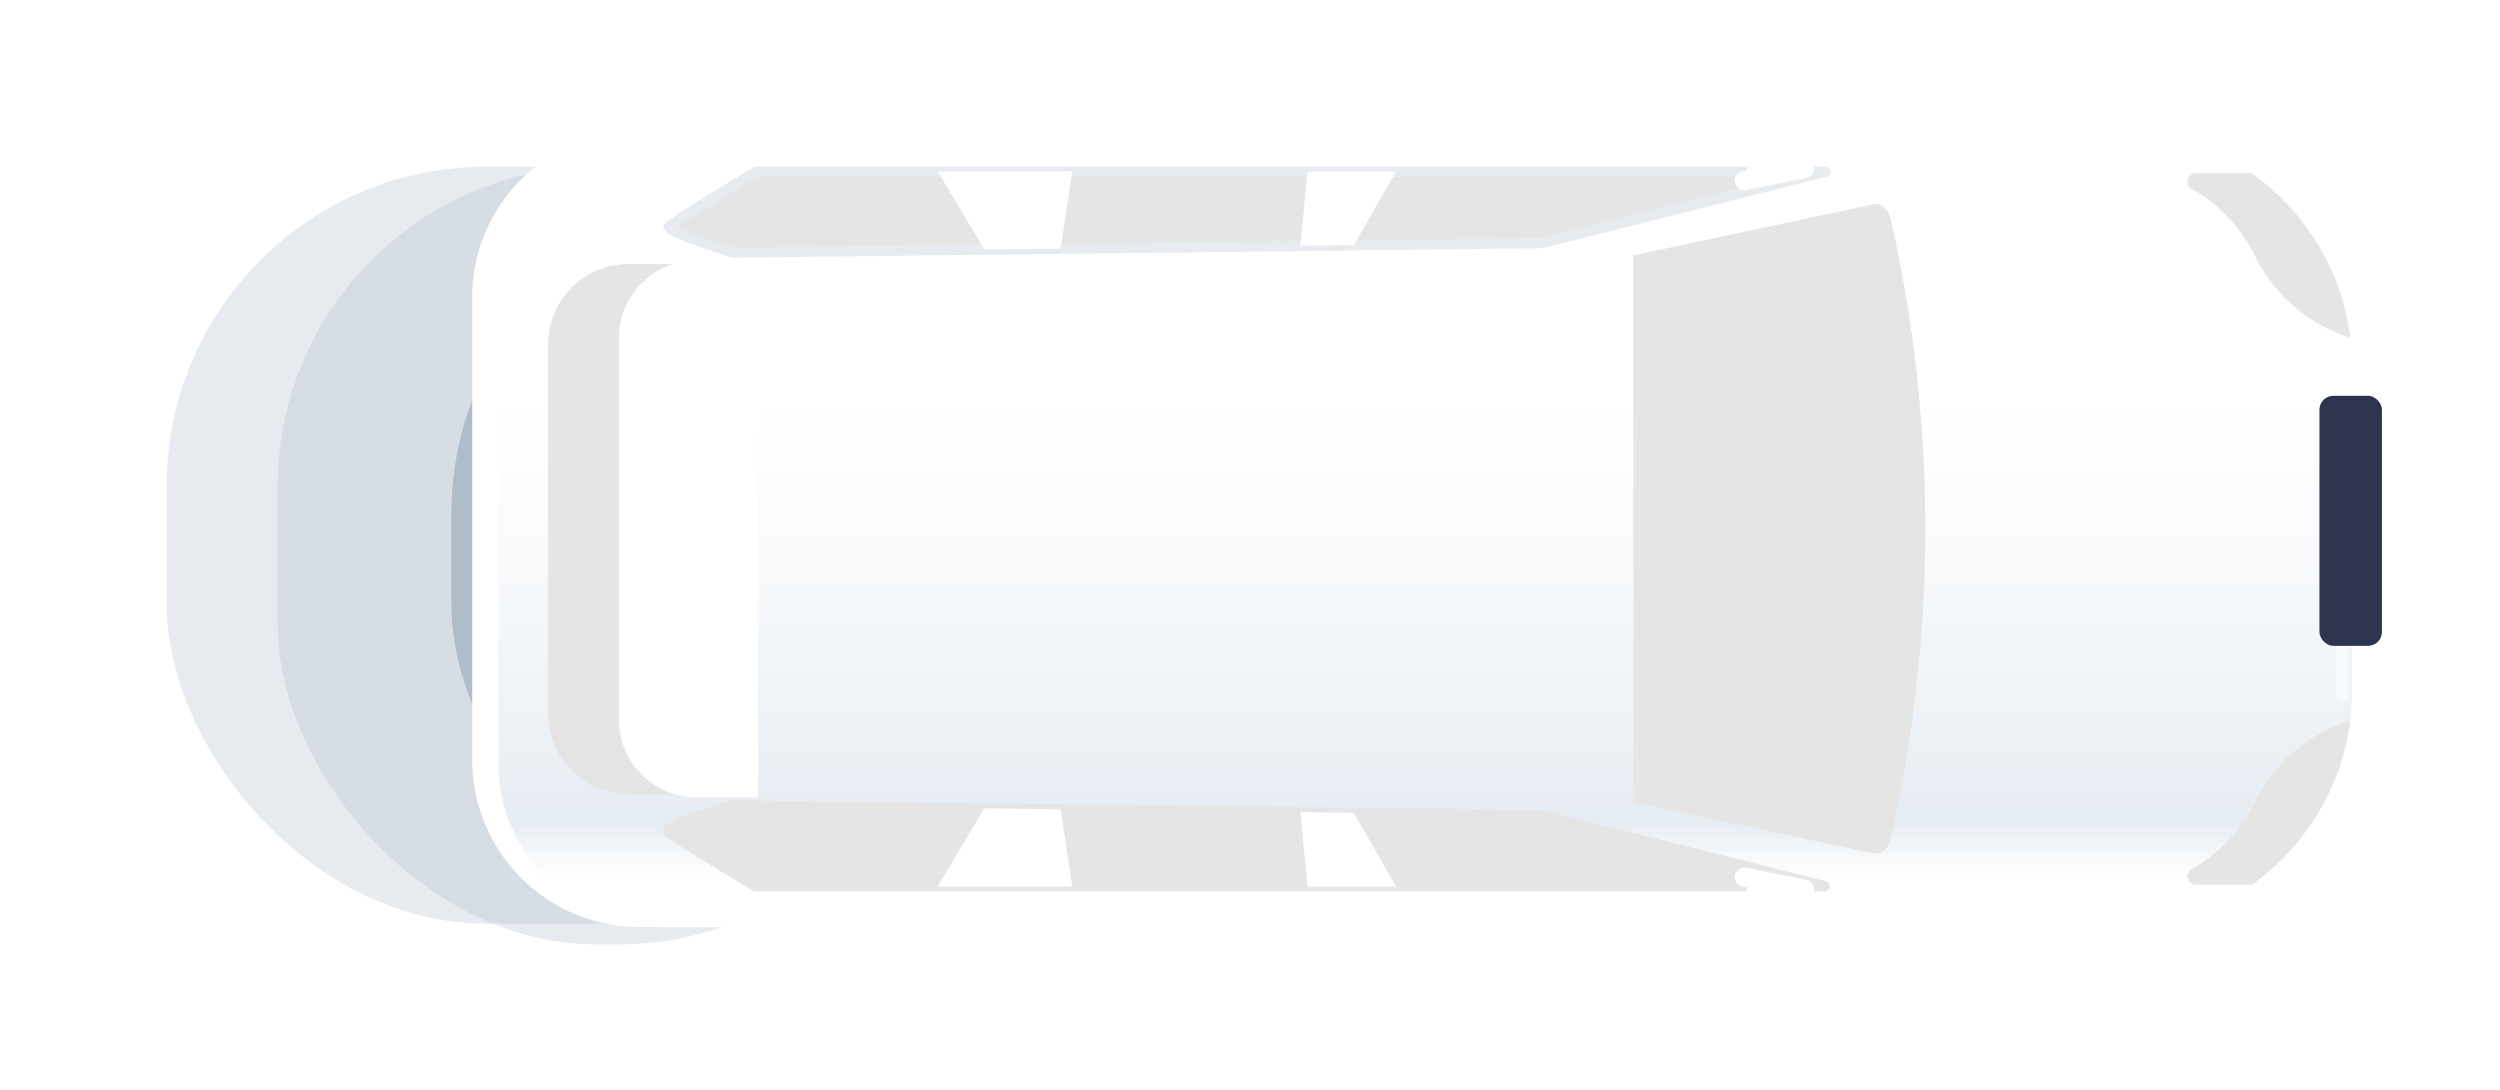<svg width="360" height="157" viewBox="0 0 360 157" fill="none" xmlns="http://www.w3.org/2000/svg">
<g opacity="0.3" filter="url(#filter0_f_6549_14295)">
<rect x="24" y="24" width="312" height="109" rx="46" fill="#AFBCCA"/>
</g>
<g opacity="0.3" filter="url(#filter1_f_6549_14295)">
<rect x="40" y="24" width="95" height="112" rx="46" fill="#AFBCCA"/>
</g>
<g filter="url(#filter2_f_6549_14295)">
<rect x="65" y="28" width="93" height="105" rx="46" fill="#AFBCCA"/>
</g>
<path d="M92.124 18.758L312.067 18.758C331.344 18.758 346.918 34.386 346.918 53.609L346.918 98.643C346.918 117.92 331.289 133.494 312.067 133.494L92.124 133.494C78.782 133.494 68 122.712 68 109.371L68 42.881C67.946 29.594 78.782 18.758 92.124 18.758Z" fill="white"/>
<path d="M95.392 18.758L304.607 18.758C323.448 18.758 338.696 34.005 338.696 52.847L338.696 99.405C338.696 118.247 323.448 133.494 304.607 133.494L95.392 133.494C82.377 133.494 71.758 122.93 71.758 109.861L71.758 42.282C71.813 29.377 82.377 18.758 95.392 18.758Z" fill="white"/>
<path d="M95.392 18.758L304.607 18.758C323.448 18.758 338.696 34.005 338.696 52.847L338.696 99.405C338.696 118.247 323.448 133.494 304.607 133.494L95.392 133.494C82.377 133.494 71.758 122.93 71.758 109.861L71.758 42.282C71.813 29.377 82.377 18.758 95.392 18.758Z" fill="url(#paint0_linear_6549_14295)"/>
<path d="M262.839 24.693L221.889 34.985L105.464 36.347C105.464 36.347 95.553 33.297 96.316 32.589C97.078 31.827 108.895 24.693 108.895 24.693L262.839 24.693Z" fill="#E7EBF0"/>
<path d="M262.839 24.693L221.889 34.985L105.464 36.347C105.464 36.347 95.553 33.297 96.316 32.589C97.078 31.827 108.895 24.693 108.895 24.693L262.839 24.693Z" fill="#E5E5E5"/>
<path d="M95.5 32.699C95.5 32.481 95.609 32.263 95.773 32.1C96.535 31.338 106.5 25.293 108.515 24.095C108.624 24.041 108.787 23.986 108.896 23.986L262.84 23.986C263.221 23.986 263.548 24.259 263.602 24.64C263.657 25.021 263.385 25.348 263.058 25.457L222.108 35.748C222.053 35.748 221.999 35.748 221.944 35.748L105.52 37.11C105.466 37.11 105.357 37.11 105.302 37.056C105.302 37.056 103.015 36.347 100.783 35.585C95.882 33.843 95.718 33.352 95.609 32.917C95.555 32.808 95.5 32.754 95.5 32.699ZM109.114 25.457C105.248 27.798 99.421 31.392 97.461 32.699C98.822 33.407 102.416 34.659 105.575 35.64L221.781 34.278L256.796 25.457L109.114 25.457Z" fill="#E7EBF0"/>
<path d="M262.839 127.612L221.889 117.32L105.464 115.959C105.464 115.959 95.553 119.008 96.316 119.716C97.078 120.479 108.895 127.612 108.895 127.612L262.839 127.612Z" fill="#E7EBF0"/>
<path d="M262.839 127.612L221.889 117.32L105.464 115.959C105.464 115.959 95.553 119.008 96.316 119.716C97.078 120.479 108.895 127.612 108.895 127.612L262.839 127.612Z" fill="#E5E5E5"/>
<path d="M99.093 38.797L90.489 38.797C84.499 38.797 79.707 43.643 79.707 49.579L79.707 102.781C79.707 108.771 84.554 113.563 90.489 113.563L99.093 113.563L99.093 38.797Z" fill="#E7EBF0"/>
<path d="M99.093 38.797L90.489 38.797C84.499 38.797 79.707 43.643 79.707 49.579L79.707 102.781C79.707 108.771 84.554 113.563 90.489 113.563L99.093 113.563L99.093 38.797Z" fill="#E5E5E5"/>
<path d="M78.946 102.781L78.946 49.579C78.946 43.208 84.119 38.034 90.49 38.034L99.094 38.034C99.529 38.034 99.856 38.361 99.856 38.797L99.856 113.617C99.856 114.053 99.529 114.38 99.094 114.38L90.49 114.38C84.119 114.325 78.946 109.152 78.946 102.781ZM98.332 39.505L90.49 39.505C84.936 39.505 80.416 44.024 80.416 49.579L80.416 102.781C80.416 108.335 84.936 112.855 90.49 112.855L98.332 112.855L98.332 39.505Z" fill="#E7EBF0"/>
<path d="M78.946 102.781L78.946 49.579C78.946 43.208 84.119 38.034 90.49 38.034L99.094 38.034C99.529 38.034 99.856 38.361 99.856 38.797L99.856 113.617C99.856 114.053 99.529 114.38 99.094 114.38L90.49 114.38C84.119 114.325 78.946 109.152 78.946 102.781ZM98.332 39.505L90.49 39.505C84.936 39.505 80.416 44.024 80.416 49.579L80.416 102.781C80.416 108.335 84.936 112.855 90.49 112.855L98.332 112.855L98.332 39.505Z" fill="#E5E5E5"/>
<path d="M109.167 37.49L100.291 37.49C94.138 37.49 89.128 42.5 89.128 48.654L89.128 103.653C89.128 109.806 94.138 114.816 100.291 114.816L109.167 114.816L109.167 37.49Z" fill="white"/>
<path d="M272.206 31.391C278.903 60.688 278.903 91.618 272.206 120.915C271.879 122.276 270.844 123.093 269.81 122.875L235.231 115.524L235.231 36.782L269.81 29.431C270.844 29.213 271.879 30.084 272.206 31.391Z" fill="#E7EBF0"/>
<path d="M272.206 31.391C278.903 60.688 278.903 91.618 272.206 120.915C271.879 122.276 270.844 123.093 269.81 122.875L235.231 115.524L235.231 36.782L269.81 29.431C270.844 29.213 271.879 30.084 272.206 31.391Z" fill="#E5E5E5"/>
<path d="M338.422 103.708L336.897 104.307C331.615 106.376 327.259 110.352 324.754 115.47C322.739 119.554 319.526 122.931 315.605 125.218C314.571 125.817 315.006 127.396 316.204 127.396L324.264 127.396C331.887 121.896 337.224 113.455 338.422 103.708Z" fill="#E7EBF0"/>
<path d="M338.422 103.708L336.897 104.307C331.615 106.376 327.259 110.352 324.754 115.47C322.739 119.554 319.526 122.931 315.605 125.218C314.571 125.817 315.006 127.396 316.204 127.396L324.264 127.396C331.887 121.896 337.224 113.455 338.422 103.708Z" fill="#E5E5E5"/>
<path d="M201.033 24.695L188.291 24.695L187.256 35.368L194.934 35.314L201.033 24.695Z" fill="white"/>
<path d="M152.733 35.802L154.421 24.693L135.035 24.693L141.733 35.911L152.733 35.802Z" fill="white"/>
<path d="M95.5 119.662C95.5 119.607 95.5 119.498 95.5 119.444C95.609 119.008 95.718 118.464 100.673 116.776C102.906 115.959 105.193 115.305 105.193 115.305C105.247 115.305 105.356 115.251 105.411 115.251L221.835 116.612C221.889 116.612 221.944 116.612 221.998 116.612L262.948 126.904C263.33 127.013 263.547 127.34 263.493 127.721C263.438 128.102 263.112 128.375 262.731 128.375L108.787 128.375C108.623 128.375 108.515 128.32 108.406 128.266C106.391 127.068 96.426 121.023 95.663 120.261C95.609 120.097 95.5 119.88 95.5 119.662ZM105.574 116.721C102.416 117.701 98.822 118.954 97.46 119.662C99.366 120.969 105.247 124.563 109.114 126.904L256.795 126.904L221.781 118.083L105.574 116.721Z" fill="#E5E5E5"/>
<path d="M201.033 127.667L188.291 127.667L187.256 116.939L194.934 117.048L201.033 127.667Z" fill="white"/>
<path d="M152.732 116.557L154.42 127.666L135.034 127.666L141.732 116.394L152.732 116.557Z" fill="white"/>
<path d="M251.459 27.362L260.117 25.619C260.879 25.456 261.315 24.748 261.206 23.985C261.043 23.223 260.335 22.788 259.572 22.896L250.914 24.639C250.152 24.802 249.716 25.51 249.825 26.273C249.988 27.035 250.751 27.525 251.459 27.362Z" fill="white"/>
<path d="M251.566 25.487L259.462 25.487L259.462 19.933L251.566 19.933L251.566 25.487Z" fill="white"/>
<path d="M243.236 7.976C248.083 5.634 253.909 7.649 256.251 12.496L260.281 20.827C255.434 23.169 249.607 21.154 247.266 16.308L243.236 7.976Z" fill="white"/>
<path d="M242.637 7.976C242.637 7.758 242.746 7.54 242.964 7.431C243.291 7.268 243.617 7.431 243.781 7.704L247.811 16.035C248.845 18.213 250.751 19.902 253.038 20.664C255.325 21.481 257.83 21.317 260.008 20.283C260.335 20.119 260.662 20.283 260.825 20.555C260.989 20.882 260.825 21.209 260.553 21.372C255.434 23.877 249.172 21.699 246.721 16.58L242.692 8.248C242.637 8.194 242.637 8.085 242.637 7.976Z" fill="white"/>
<path d="M251.459 124.945L260.117 126.688C260.879 126.851 261.315 127.559 261.206 128.321C261.043 129.084 260.335 129.519 259.572 129.411L250.914 127.668C250.152 127.505 249.716 126.797 249.825 126.034C249.988 125.272 250.751 124.836 251.459 124.945Z" fill="white"/>
<path d="M251.568 132.438L259.464 132.438L259.464 126.884L251.568 126.884L251.568 132.438Z" fill="white"/>
<path d="M243.236 144.33C248.083 146.672 253.909 144.657 256.251 139.81L260.281 131.479C255.434 129.137 249.607 131.152 247.266 135.999L243.236 144.33Z" fill="white"/>
<path d="M242.636 144.331C242.636 144.222 242.636 144.168 242.69 144.059L246.72 135.727C247.918 133.222 250.042 131.371 252.656 130.445C255.269 129.519 258.101 129.683 260.552 130.881C260.878 131.044 260.987 131.425 260.824 131.697C260.661 132.024 260.279 132.133 260.007 131.97C257.829 130.935 255.324 130.772 253.037 131.589C250.75 132.405 248.898 134.039 247.809 136.217L243.78 144.549C243.616 144.875 243.235 144.984 242.963 144.821C242.745 144.821 242.636 144.549 242.636 144.331Z" fill="white"/>
<path d="M338.422 48.654L336.897 48.055C331.615 45.986 327.259 42.01 324.754 36.892C322.739 32.807 319.526 29.431 315.605 27.144C314.571 26.545 315.006 24.966 316.204 24.966L324.264 24.966C331.887 30.411 337.224 38.906 338.422 48.654Z" fill="#E7EBF0"/>
<path d="M338.422 48.654L336.897 48.055C331.615 45.986 327.259 42.01 324.754 36.892C322.739 32.807 319.526 29.431 315.605 27.144C314.571 26.545 315.006 24.966 316.204 24.966L324.264 24.966C331.887 30.411 337.224 38.906 338.422 48.654Z" fill="#E5E5E5"/>
<g opacity="0.7">
<path opacity="0.7" d="M336.461 79.421L336.461 75.173C336.461 74.683 336.842 74.302 337.332 74.302C337.822 74.302 338.204 74.683 338.204 75.173L338.204 79.421C338.204 79.91 337.822 80.292 337.332 80.292C336.842 80.292 336.461 79.91 336.461 79.421Z" fill="white"/>
</g>
<g opacity="0.7">
<path opacity="0.7" d="M336.461 100.222L336.461 87.207C336.461 86.717 336.842 86.336 337.332 86.336C337.822 86.336 338.204 86.717 338.204 87.207L338.204 100.222C338.204 100.712 337.822 101.093 337.332 101.093C336.842 101.093 336.461 100.712 336.461 100.222Z" fill="white"/>
</g>
<rect x="334" y="57" width="9" height="36" rx="2" fill="#2E334F"/>
<defs>
<filter id="filter0_f_6549_14295" x="0" y="0" width="360" height="157" filterUnits="userSpaceOnUse" color-interpolation-filters="sRGB">
<feFlood flood-opacity="0" result="BackgroundImageFix"/>
<feBlend mode="normal" in="SourceGraphic" in2="BackgroundImageFix" result="shape"/>
<feGaussianBlur stdDeviation="12" result="effect1_foregroundBlur_6549_14295"/>
</filter>
<filter id="filter1_f_6549_14295" x="21" y="5" width="133" height="150" filterUnits="userSpaceOnUse" color-interpolation-filters="sRGB">
<feFlood flood-opacity="0" result="BackgroundImageFix"/>
<feBlend mode="normal" in="SourceGraphic" in2="BackgroundImageFix" result="shape"/>
<feGaussianBlur stdDeviation="9.5" result="effect1_foregroundBlur_6549_14295"/>
</filter>
<filter id="filter2_f_6549_14295" x="46" y="9" width="131" height="143" filterUnits="userSpaceOnUse" color-interpolation-filters="sRGB">
<feFlood flood-opacity="0" result="BackgroundImageFix"/>
<feBlend mode="normal" in="SourceGraphic" in2="BackgroundImageFix" result="shape"/>
<feGaussianBlur stdDeviation="9.5" result="effect1_foregroundBlur_6549_14295"/>
</filter>
<linearGradient id="paint0_linear_6549_14295" x1="339" y1="138" x2="339" y2="58.5" gradientUnits="userSpaceOnUse">
<stop offset="0.139" stop-color="#EFF3F7" stop-opacity="0"/>
<stop offset="0.245" stop-color="#E5ECF2"/>
<stop offset="1" stop-color="#EFF3F7" stop-opacity="0"/>
</linearGradient>
</defs>
</svg>
